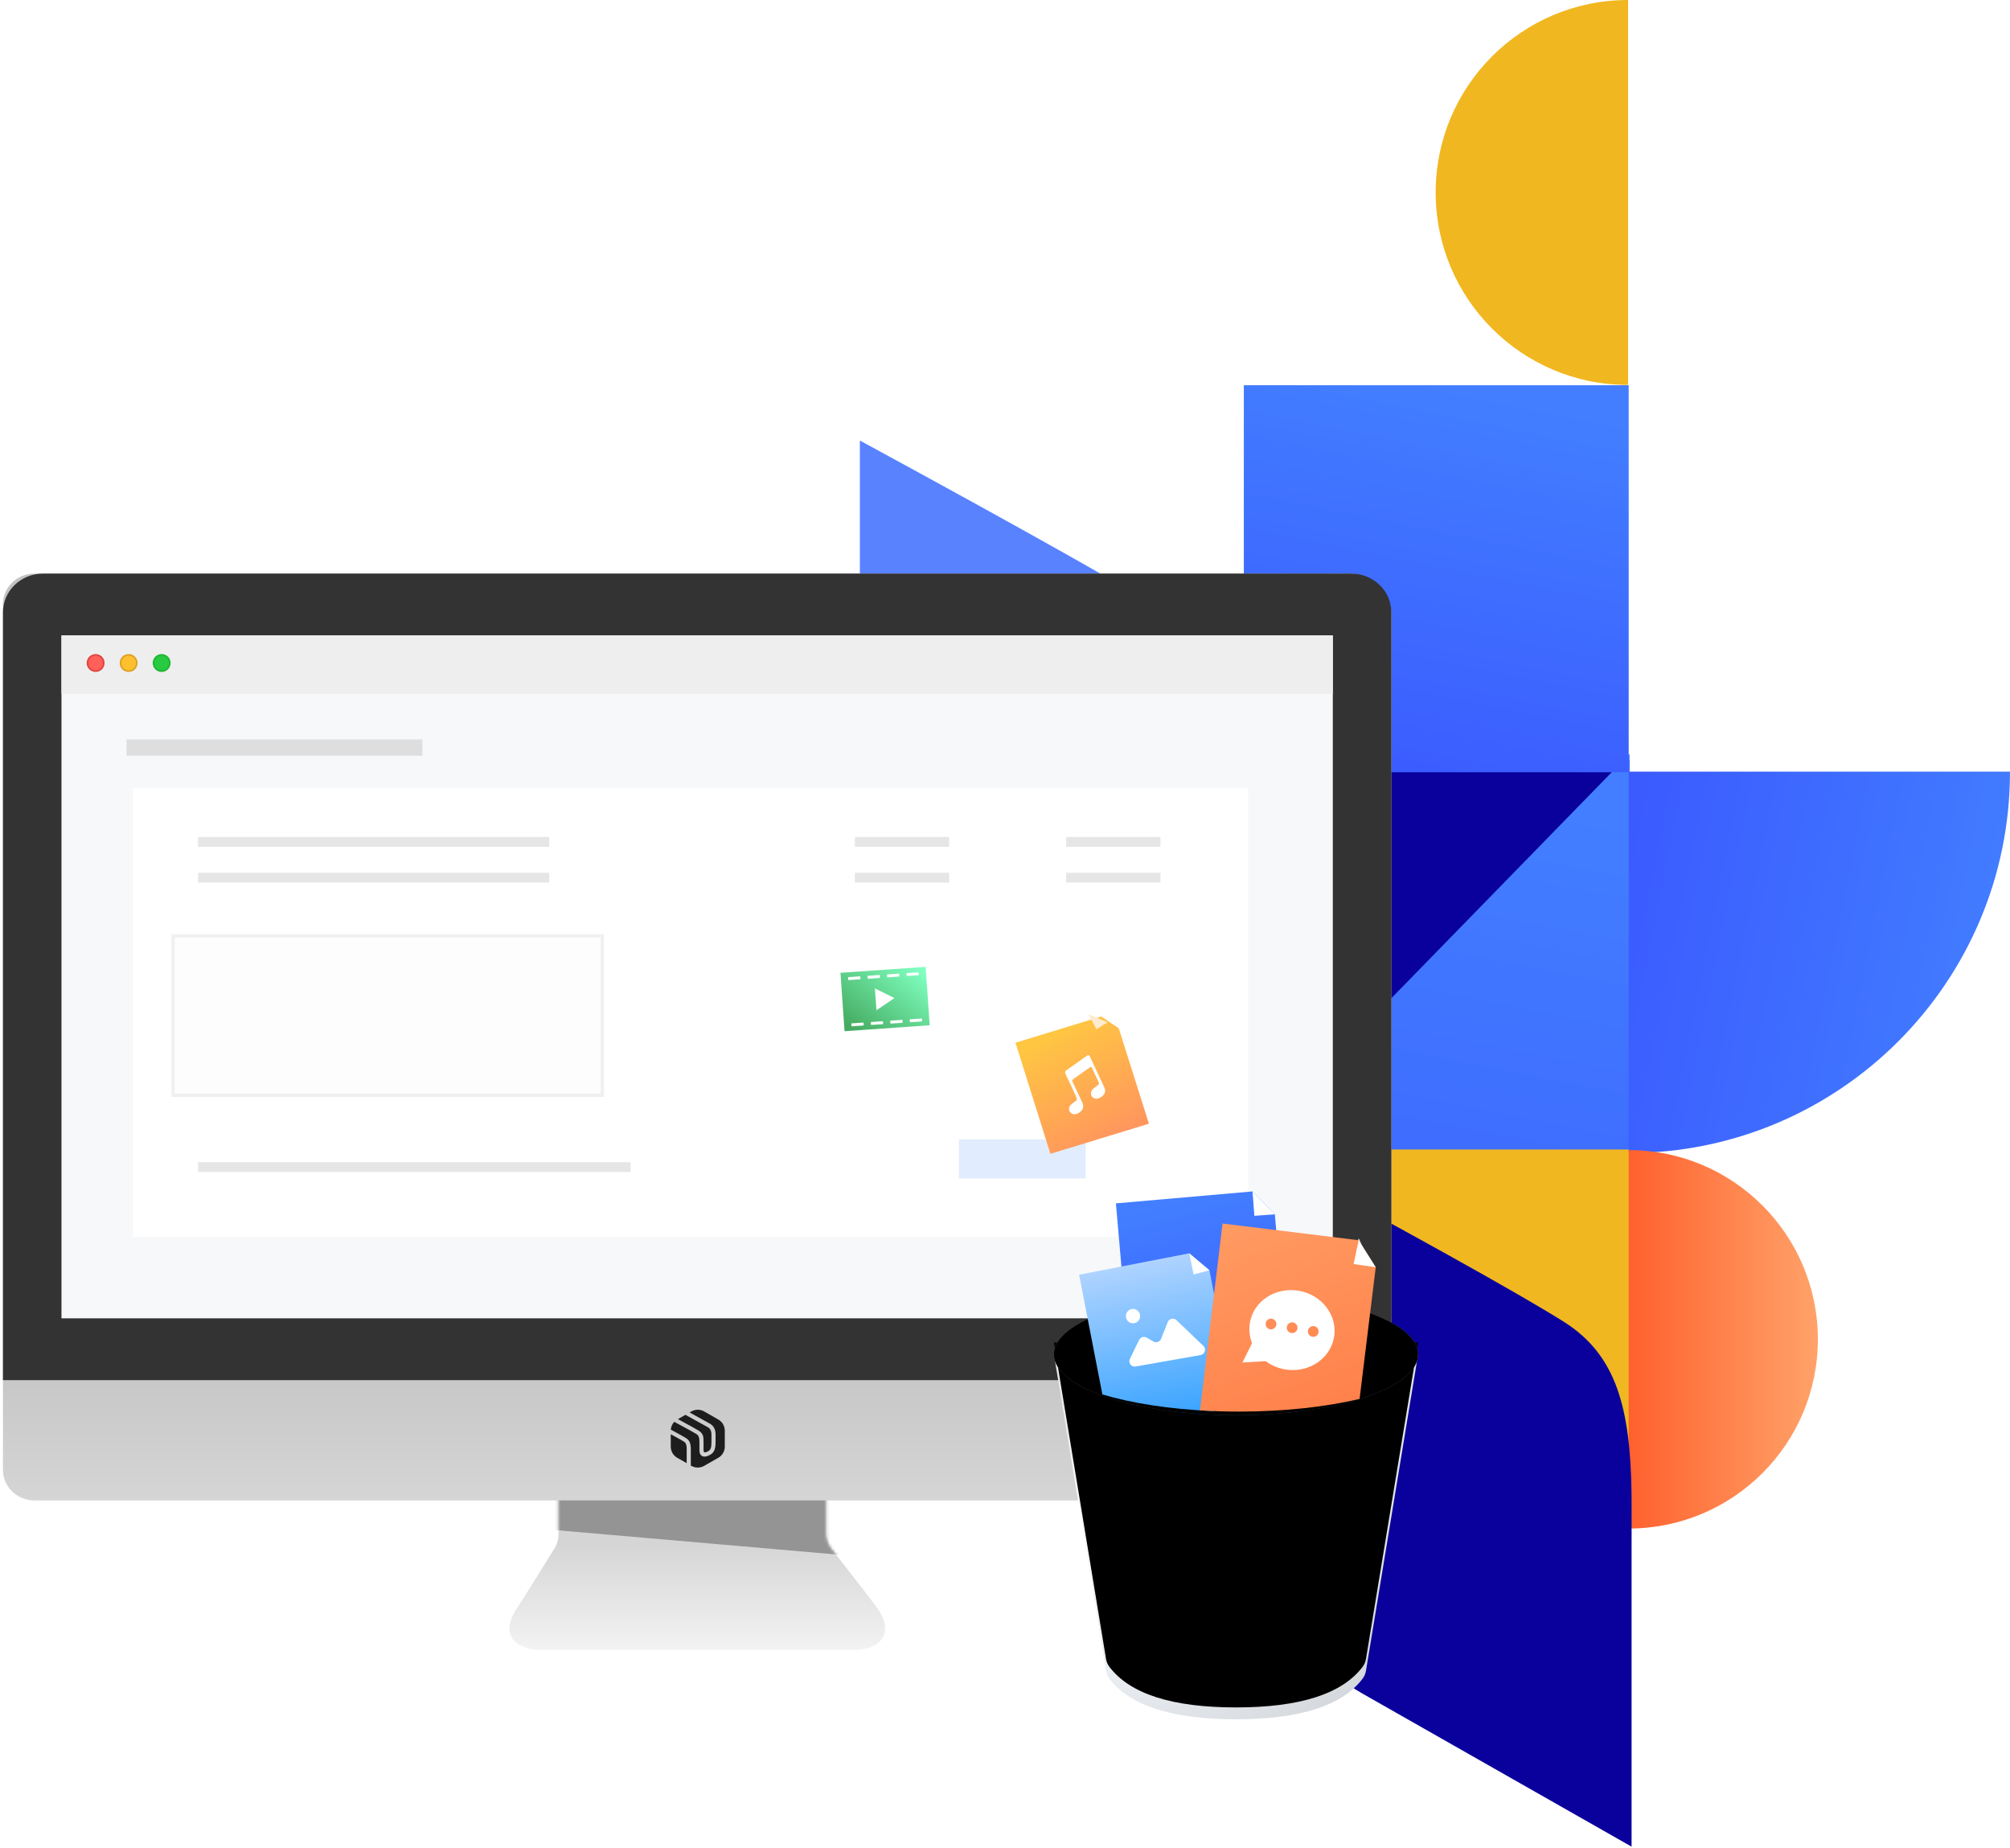 <?xml version="1.0" encoding="UTF-8"?>
<svg width="680px" height="625px" viewBox="0 0 680 625" version="1.1" xmlns="http://www.w3.org/2000/svg" xmlns:xlink="http://www.w3.org/1999/xlink">
    <title>编组 30</title>
    <defs>
        <linearGradient x1="50%" y1="0%" x2="69.582%" y2="101.631%" id="linearGradient-1">
            <stop stop-color="#427EFF" offset="0%"></stop>
            <stop stop-color="#3B5BFF" offset="100%"></stop>
        </linearGradient>
        <linearGradient x1="50%" y1="0%" x2="70.363%" y2="101.631%" id="linearGradient-2">
            <stop stop-color="#427EFF" offset="0%"></stop>
            <stop stop-color="#3B5BFF" offset="100%"></stop>
        </linearGradient>
        <linearGradient x1="50%" y1="0%" x2="70.582%" y2="101.631%" id="linearGradient-3">
            <stop stop-color="#427EFF" offset="0%"></stop>
            <stop stop-color="#3B5BFF" offset="100%"></stop>
        </linearGradient>
        <linearGradient x1="0%" y1="50%" x2="100%" y2="50%" id="linearGradient-4">
            <stop stop-color="#FFA269" offset="0%"></stop>
            <stop stop-color="#FF612E" offset="100%"></stop>
        </linearGradient>
        <linearGradient x1="50%" y1="36.956%" x2="50%" y2="100%" id="linearGradient-5">
            <stop stop-color="#D5D5D5" offset="0%"></stop>
            <stop stop-color="#F3F3F3" offset="100%"></stop>
        </linearGradient>
        <path d="M11.519,57.891 C2.778,57.891 -3.734,53.343 2.778,43.545 C4.71,40.639 8.916,33.945 15.397,23.463 C16.256,22.072 16.712,20.47 16.712,18.835 L16.712,0.691 L16.712,0.691 L107.244,0.691 L107.244,18.287 C107.244,20.26 107.907,22.175 109.126,23.726 C117.247,34.055 122.352,40.661 124.442,43.545 C130.888,52.439 125.279,57.891 116.651,57.891 L11.519,57.891 Z" id="path-6"></path>
        <filter x="-46.2%" y="-129.0%" width="192.5%" height="358.0%" filterUnits="objectBoundingBox" id="filter-8">
            <feGaussianBlur stdDeviation="20.79" in="SourceGraphic"></feGaussianBlur>
        </filter>
        <linearGradient x1="50%" y1="82.914%" x2="50%" y2="100%" id="linearGradient-9">
            <stop stop-color="#C3C3C3" offset="0%"></stop>
            <stop stop-color="#D5D5D5" offset="100%"></stop>
        </linearGradient>
        <linearGradient x1="2.84217094e-12%" y1="86.673%" x2="100%" y2="12.969%" id="linearGradient-10">
            <stop stop-color="#45AB60" offset="0%"></stop>
            <stop stop-color="#7FFFC0" offset="100%"></stop>
        </linearGradient>
        <linearGradient x1="50%" y1="0%" x2="68.45%" y2="101.631%" id="linearGradient-11">
            <stop stop-color="#FFC642" offset="0%"></stop>
            <stop stop-color="#FF965D" offset="100%"></stop>
        </linearGradient>
        <radialGradient cx="7.588%" cy="10.443%" fx="7.588%" fy="10.443%" r="113.106%" gradientTransform="translate(0.076,0.104),scale(1,0.998),rotate(47.769),translate(-0.076,-0.104)" id="radialGradient-12">
            <stop stop-color="#E7E7E7" offset="0%"></stop>
            <stop stop-color="#FAFAFA" offset="28.444%"></stop>
            <stop stop-color="#EBEEF2" offset="66.192%"></stop>
            <stop stop-color="#D3D6DB" offset="100%"></stop>
        </radialGradient>
        <path d="M0.55,56.788 L123.75,56.788 L106.119,163.822 C105.959,164.794 105.564,165.712 104.968,166.497 C98.027,175.637 83.754,180.208 62.15,180.208 C40.546,180.208 26.273,175.637 19.332,166.497 C18.736,165.712 18.341,164.794 18.181,163.822 L0.55,56.788 L0.55,56.788 Z" id="path-13"></path>
        <filter x="-6.1%" y="-6.1%" width="112.2%" height="112.2%" filterUnits="objectBoundingBox" id="filter-14">
            <feGaussianBlur stdDeviation="5.5" in="SourceAlpha" result="shadowBlurInner1"></feGaussianBlur>
            <feOffset dx="0" dy="-4" in="shadowBlurInner1" result="shadowOffsetInner1"></feOffset>
            <feComposite in="shadowOffsetInner1" in2="SourceAlpha" operator="arithmetic" k2="-1" k3="1" result="shadowInnerInner1"></feComposite>
            <feColorMatrix values="0 0 0 0 0.458   0 0 0 0 0.538   0 0 0 0 0.646  0 0 0 0.194 0" type="matrix" in="shadowInnerInner1"></feColorMatrix>
        </filter>
        <linearGradient x1="50%" y1="0%" x2="50%" y2="100%" id="linearGradient-15">
            <stop stop-color="#6D737F" offset="0%"></stop>
            <stop stop-color="#49505B" offset="100%"></stop>
        </linearGradient>
        <path d="M62.15,77.358 C96.171,77.358 123.75,68.148 123.75,56.788 C123.75,45.427 96.171,36.218 62.15,36.218 C28.129,36.218 0.55,45.427 0.55,56.788 C0.55,68.148 28.129,77.358 62.15,77.358 Z" id="path-16"></path>
        <filter x="-1.6%" y="-4.9%" width="103.2%" height="109.7%" filterUnits="objectBoundingBox" id="filter-17">
            <feOffset dx="0" dy="-1" in="SourceAlpha" result="shadowOffsetInner1"></feOffset>
            <feComposite in="shadowOffsetInner1" in2="SourceAlpha" operator="arithmetic" k2="-1" k3="1" result="shadowInnerInner1"></feComposite>
            <feColorMatrix values="0 0 0 0 1   0 0 0 0 1   0 0 0 0 1  0 0 0 0.878 0" type="matrix" in="shadowInnerInner1" result="shadowMatrixInner1"></feColorMatrix>
            <feGaussianBlur stdDeviation="1.5" in="SourceAlpha" result="shadowBlurInner2"></feGaussianBlur>
            <feOffset dx="0" dy="1" in="shadowBlurInner2" result="shadowOffsetInner2"></feOffset>
            <feComposite in="shadowOffsetInner2" in2="SourceAlpha" operator="arithmetic" k2="-1" k3="1" result="shadowInnerInner2"></feComposite>
            <feColorMatrix values="0 0 0 0 0   0 0 0 0 0   0 0 0 0 0  0 0 0 0.5 0" type="matrix" in="shadowInnerInner2" result="shadowMatrixInner2"></feColorMatrix>
            <feMerge>
                <feMergeNode in="shadowMatrixInner1"></feMergeNode>
                <feMergeNode in="shadowMatrixInner2"></feMergeNode>
            </feMerge>
        </filter>
        <linearGradient x1="50%" y1="0%" x2="64.736%" y2="101.631%" id="linearGradient-18">
            <stop stop-color="#427EFF" offset="0%"></stop>
            <stop stop-color="#3B5BFF" offset="100%"></stop>
        </linearGradient>
        <linearGradient x1="50%" y1="0%" x2="70.384%" y2="101.631%" id="linearGradient-19">
            <stop stop-color="#B3D5FF" offset="0%"></stop>
            <stop stop-color="#3BA4FF" offset="100%"></stop>
        </linearGradient>
        <linearGradient x1="50%" y1="0%" x2="70.478%" y2="101.631%" id="linearGradient-20">
            <stop stop-color="#FF9A61" offset="0%"></stop>
            <stop stop-color="#FF814B" offset="100%"></stop>
        </linearGradient>
    </defs>
    <g id="定稿" stroke="none" stroke-width="1" fill="none" fill-rule="evenodd">
        <g id="Mac-Data-Recovery" transform="translate(-1010, -38)">
            <g id="编组-30" transform="translate(1010, 38)">
                <g id="Group-2-Copy-5" transform="translate(485, 312.5) scale(-1, 1) translate(-485, -312.5) translate(290, 0)">
                    <rect id="Rectangle" fill="#0A009C" x="128.7" y="257" width="237" height="244"></rect>
                    <polygon id="Rectangle-Copy-18" fill="url(#linearGradient-1)" points="128.7 255 366.7 499 128.7 499"></polygon>
                    <rect id="Rectangle-Copy-20" fill="#F1B720" x="128.7" y="388.8" width="130.2" height="130.2"></rect>
                    <path d="M194.3,1.42108547e-14 C158.346,1.42108547e-14 129.2,29.146 129.2,65.1 C129.2,101.054 158.346,130.2 194.3,130.2 L194.3,1.42108547e-14 Z" id="Path-Copy-16" fill="#F1B720" transform="translate(161.75, 65.1) scale(-1, 1) translate(-161.75, -65.1) "></path>
                    <rect id="Rectangle-Copy-12" fill="url(#linearGradient-2)" x="129" y="130.3" width="130.2" height="130.9"></rect>
                    <path d="M389.098,149 L389.1,265.632 C389.1,294.439 373.651,321.061 348.568,335.478 L258.924,387 L258.924,284.271 C258.923,283.142 258.919,281.948 258.912,279.813 C258.879,270.674 258.907,266.552 259.092,261.556 C260.093,234.533 266.054,219.291 281.902,209.274 C297.139,199.644 332.956,179.502 389.098,149 Z" id="Combined-Shape-Copy-11-Copy-13" fill="#5982FF"></path>
                    <path d="M129,261 C57.755,261 0,318.755 0,390 C0,390 43,390 129,390 L129,261 Z" id="Path-Copy-20" fill="url(#linearGradient-3)" transform="translate(64.5, 325.5) rotate(-90) translate(-64.5, -325.5) "></path>
                    <path d="M129,389 C93.654,389 65,417.654 65,453 C65,488.346 93.654,517 129,517 L129,389 Z" id="Path-Copy-21" fill="url(#linearGradient-4)"></path>
                    <path d="M259.598,386.6 L259.6,503.232 C259.6,532.039 243.985,558.661 218.632,573.078 L128.024,624.6 L128.024,521.871 C128.023,520.742 128.019,519.548 128.012,517.413 C127.979,508.274 128.007,504.152 128.194,499.156 C129.206,472.133 135.231,456.891 151.25,446.874 C166.65,437.244 202.852,417.102 259.598,386.6 Z" id="Combined-Shape-Copy-11-Copy-15" fill="#0A009C"></path>
                </g>
                <g id="编组-29" transform="translate(0, 194)">
                    <g id="编组-16">
                        <g id="编组">
                            <g id="Fill-3" transform="translate(171.5, 305.8)">
                                <g transform="translate(0.722, 0.409)">
                                    <mask id="mask-7" fill="white">
                                        <use xlink:href="#path-6"></use>
                                    </mask>
                                    <use id="蒙版" fill="url(#linearGradient-5)" xlink:href="#path-6"></use>
                                    <path d="M-2.44,15.74 C-0.392,6.628 1.137,-5.019 2.094,-20.9 C34.113,-18.886 99.273,-14.769 125.211,-12.949 C126.702,5.953 129.155,18.153 132.427,27.449 L-2.44,15.74 Z" fill="#8E8E8E" opacity="0.958" filter="url(#filter-8)" mask="url(#mask-7)"></path>
                                </g>
                            </g>
                            <g id="pc" transform="translate(235.7, 157) scale(1, -1) rotate(-180) translate(-235.7, -157) translate(0.7, 0)">
                                <path d="M469.7,10.335 C469.7,4.628 464.919,0 459.021,0 L14.079,0 C6.303,0 0,6.1 0,13.625 L0,303.165 C0,308.872 4.782,313.5 10.679,313.5 L459.021,313.5 C464.919,313.5 469.7,308.872 469.7,303.165 L469.7,10.335 Z" id="Fill-7" fill="url(#linearGradient-9)"></path>
                                <path d="M236.783,283.388 L237.402,283.741 L230.557,287.516 C229.262,288.234 228.612,289.503 228.612,291.219 L228.612,293.664 C228.612,295.894 228.947,297.123 230.294,297.966 C232.47,299.327 234.077,298.662 234.077,296.543 L234.076,294 C234.071,292.507 234.194,291.607 235.068,291.057 C235.954,290.498 238.468,289.111 242.584,286.911 C243.262,287.621 243.684,288.548 243.764,289.544 C241.032,291.013 239.313,291.968 238.593,292.421 C237.467,293.127 237.058,294.167 237.001,295.686 C236.993,295.916 236.992,296.098 236.993,296.492 L236.993,301.691 L236.783,301.812 C235.454,302.57 233.824,302.57 232.495,301.812 L227.68,299.063 C226.332,298.293 225.5,296.86 225.5,295.307 L225.5,289.893 C225.5,288.34 226.332,286.907 227.68,286.137 L232.495,283.388 C233.824,282.63 235.454,282.63 236.783,283.388 Z M243.777,291.109 L243.778,295.307 C243.778,296.86 242.946,298.293 241.598,299.063 L238.39,300.893 L238.39,296.561 C238.39,296.54 238.39,296.515 238.39,296.487 L238.39,296.099 C238.391,295.959 238.393,295.854 238.397,295.736 C238.439,294.625 238.685,293.999 239.341,293.587 C239.972,293.191 241.454,292.363 243.777,291.109 Z M238.812,284.546 L241.354,285.999 C237.539,288.042 235.201,289.335 234.318,289.892 C233.562,290.367 233.103,290.919 232.874,291.602 C232.719,292.064 232.682,292.868 232.68,293.741 L232.68,294.005 C232.68,294.059 232.68,294.099 232.68,294.133 L232.68,296.543 C232.68,297.589 231.829,297.272 231.019,296.785 C230.192,296.289 230.009,295.457 230.009,293.664 L230.009,291.219 C230.009,289.974 230.417,289.177 231.238,288.721 L238.812,284.546 Z" id="Combined-Shape" fill="#1D1D1D"></path>
                                <path d="M469.7,13.097 L469.7,272.8 L0,272.8 L0,13.097 C0,5.862 6.09,0 13.605,0 L456.095,0 C463.611,0 469.7,5.862 469.7,13.097" id="Fill-8" fill="#333333"></path>
                                <rect id="矩形" fill="#F7F8FA" x="19.8" y="20.9" width="430.1" height="231"></rect>
                                <rect id="矩形" fill="#EEEEEE" x="19.8" y="20.9" width="430.1" height="19.8"></rect>
                                <circle id="Oval" stroke="#E0453F" stroke-width="0.55" fill="#FF6059" cx="438.35" cy="30.25" r="2.75"></circle>
                                <circle id="Oval-Copy" stroke="#DFA023" stroke-width="0.55" fill="#FFC02F" cx="427.178" cy="30.25" r="2.75"></circle>
                                <circle id="Oval-Copy-2" stroke="#1FB630" stroke-width="0.55" fill="#28CA42" cx="416.006" cy="30.25" r="2.75"></circle>
                            </g>
                        </g>
                        <rect id="矩形" fill="#CBCBCB" opacity="0.589" x="42.8" y="56.1" width="100.1" height="5.5"></rect>
                        <rect id="矩形" stroke="#F7F8FA" stroke-width="1.1" fill="#FFFFFF" x="44.45" y="72.05" width="378.4" height="152.9"></rect>
                        <rect id="矩形" fill="#E6E6E6" x="67" y="89.1" width="118.8" height="3.3"></rect>
                        <rect id="矩形备份-19" fill="#E6E6E6" x="67" y="199.1" width="146.3" height="3.3"></rect>
                        <rect id="矩形" fill="#E2ECFF" x="324.4" y="191.4" width="42.9" height="13.2"></rect>
                        <rect id="矩形备份-10" fill="#E6E6E6" x="289.2" y="89.1" width="31.9" height="3.3"></rect>
                        <rect id="矩形" fill="#E6E6E6" x="67" y="101.2" width="118.8" height="3.3"></rect>
                        <rect id="矩形备份-11" fill="#E6E6E6" x="289.2" y="101.2" width="31.9" height="3.3"></rect>
                        <rect id="矩形备份-10" fill="#E6E6E6" x="360.7" y="89.1" width="31.9" height="3.3"></rect>
                        <rect id="矩形备份-11" fill="#E6E6E6" x="360.7" y="101.2" width="31.9" height="3.3"></rect>
                    </g>
                    <g id="编组-27" transform="translate(299.5, 144) rotate(-4) translate(-299.5, -144) translate(285, 134)">
                        <rect id="矩形" fill="url(#linearGradient-10)" x="0" y="0" width="28.875" height="19.8"></rect>
                        <polygon id="三角形" fill="#FFFFFF" transform="translate(14.438, 9.782) rotate(-270) translate(-14.438, -9.782) " points="14.438 6.6 18.15 12.964 10.725 12.964"></polygon>
                        <rect id="矩形" fill="#FFFFFF" x="2.475" y="1.65" width="4.125" height="1"></rect>
                        <rect id="矩形备份-23" fill="#FFFFFF" x="2.475" y="17.325" width="4.125" height="1"></rect>
                        <rect id="矩形备份-20" fill="#FFFFFF" x="9.075" y="1.65" width="4.125" height="1"></rect>
                        <rect id="矩形备份-24" fill="#FFFFFF" x="9.075" y="17.325" width="4.125" height="1"></rect>
                        <rect id="矩形备份-21" fill="#FFFFFF" x="15.675" y="1.65" width="4.125" height="1"></rect>
                        <rect id="矩形备份-25" fill="#FFFFFF" x="15.675" y="17.325" width="4.125" height="1"></rect>
                        <rect id="矩形备份-22" fill="#FFFFFF" x="22.275" y="1.65" width="4.125" height="1"></rect>
                        <rect id="矩形备份-26" fill="#FFFFFF" x="22.275" y="17.325" width="4.125" height="1"></rect>
                    </g>
                    <g id="编组-22" transform="translate(366.5, 172) rotate(-17) translate(-366.5, -172) translate(345, 149)">
                        <polygon id="形状结合" fill="url(#linearGradient-11)" points="3.436 3.551 33.805 3.551 38.284 9.089 38.608 42.948 3.76 42.948"></polygon>
                        <path d="M27.202,28.509 C26.967,29.503 26.204,30.062 25.181,30.251 C24.283,30.414 23.535,30.454 22.816,29.881 C21.94,29.151 21.929,27.942 22.717,27.18 C23.341,26.592 24.217,26.472 25.533,26.244 C25.753,26.204 25.944,26.153 26.105,25.975 C26.34,25.714 26.267,25.826 26.267,20.051 C26.267,19.644 26.065,19.532 25.643,19.604 C25.343,19.655 18.835,20.86 18.835,20.86 C18.461,20.94 18.343,21.049 18.343,21.467 C18.343,29.986 18.384,29.594 18.252,30.16 C18.098,30.821 17.687,31.318 17.144,31.594 C16.528,31.932 15.414,32.081 14.82,31.972 C13.236,31.678 12.678,29.866 13.753,28.828 C14.376,28.24 15.252,28.12 16.569,27.892 C16.789,27.852 16.979,27.801 17.141,27.623 C17.511,27.206 17.207,18.309 17.331,17.815 C17.361,17.626 17.441,17.466 17.592,17.347 C17.746,17.22 18.024,17.147 18.083,17.147 C25.563,15.76 26.476,15.582 26.604,15.582 C27.026,15.553 27.268,15.8 27.268,16.221 C27.275,28.726 27.308,28.055 27.202,28.509 Z" id="路径" fill="#FFFFFF" fill-rule="nonzero" transform="translate(20.238, 23.794) rotate(-8) translate(-20.238, -23.794) "></path>
                        <polyline id="路径-7" fill="#FFEBCF" transform="translate(31.736, 4.227) rotate(-30) translate(-31.736, -4.227) " points="31.446 0.88 29.595 6.414 33.878 7.574"></polyline>
                    </g>
                    <rect id="矩形" stroke="#F0F0F0" stroke-width="1.1" fill="#FDFDFD" x="58.55" y="122.55" width="145.2" height="53.9"></rect>
                    <g id="编组-21" transform="translate(356, 207.3)">
                        <g id="矩形">
                            <use fill="url(#radialGradient-12)" fill-rule="evenodd" xlink:href="#path-13"></use>
                            <use fill="black" fill-opacity="1" filter="url(#filter-14)" xlink:href="#path-13"></use>
                        </g>
                        <g id="椭圆形">
                            <use fill="url(#linearGradient-15)" fill-rule="evenodd" xlink:href="#path-16"></use>
                            <use fill="black" fill-opacity="1" filter="url(#filter-17)" xlink:href="#path-16"></use>
                        </g>
                        <polygon id="矩形" fill="url(#linearGradient-18)" transform="translate(50.78, 34.744) rotate(-365) translate(-50.78, -34.744) " points="24.16 3.284 70.557 3.284 77.4 11.656 77.4 66.204 24.16 66.204"></polygon>
                        <polyline id="路径-7" fill="#FFFFFF" transform="translate(69.959, 6.449) rotate(-30) translate(-69.959, -6.449) " points="70.422 1.21 66.832 8.669 73.086 11.689"></polyline>
                        <path d="M46.34,22.615 L53.157,28.342 L62.15,74.764 L53.884,75.946 C39.622,75.325 26.811,73.306 16.948,70.353 L9.076,29.858 L46.34,22.615 Z" id="形状结合" fill="url(#linearGradient-19)"></path>
                        <polyline id="路径-7" fill="#FFFFFF" transform="translate(48.747, 26.057) rotate(-30) translate(-48.747, -26.057) " points="48.384 21.873 46.07 28.791 51.423 30.241"></polyline>
                        <polyline id="路径-7" fill="#FFFFFF" points="103.681 17.571 100.863 25.308 108.124 27.428"></polyline>
                        <g id="编组-17" transform="translate(78.265, 43.225) rotate(-8) translate(-78.265, -43.225) translate(44.765, 9.725)">
                            <path d="M17.31,0.232 L62.126,12.241 L66.569,22.098 L54.961,65.423 C43.442,66.524 29.234,66.146 14.049,64.012 C9.541,63.379 5.159,62.62 0.944,61.756 L17.31,0.232 Z" id="形状结合" fill="url(#linearGradient-20)"></path>
                            <polyline id="路径-7" fill="#FFFFFF" points="62.126 12.241 59.307 19.978 66.569 22.098"></polyline>
                            <g id="编组-2" transform="translate(35.769, 39.792) rotate(18) translate(-35.769, -39.792) translate(20.769, 25.792)" fill="#FFFFFF" fill-rule="nonzero">
                                <path d="M14.639,0 C18.437,0 22.156,1.398 24.846,3.973 C27.537,6.475 29.04,9.86 29.04,13.465 C29.04,20.897 22.551,27.004 14.56,27.004 C12.186,27.004 9.812,26.489 7.675,25.385 L7.675,25.385 L0,27.225 L2.057,20.235 C0.87,18.175 0.158,15.894 0.158,13.539 C0.079,6.107 6.568,0 14.639,0 Z M7.26,10.89 C6.258,10.89 5.445,11.703 5.445,12.705 C5.445,13.707 6.258,14.52 7.26,14.52 C8.262,14.52 9.075,13.707 9.075,12.705 C9.075,11.703 8.262,10.89 7.26,10.89 Z M14.52,10.89 C13.518,10.89 12.705,11.703 12.705,12.705 C12.705,13.707 13.518,14.52 14.52,14.52 C15.522,14.52 16.335,13.707 16.335,12.705 C16.335,11.703 15.522,10.89 14.52,10.89 Z M21.78,10.89 C20.778,10.89 19.965,11.703 19.965,12.705 C19.965,13.707 20.778,14.52 21.78,14.52 C22.782,14.52 23.595,13.707 23.595,12.705 C23.595,11.703 22.782,10.89 21.78,10.89 Z" id="形状结合"></path>
                            </g>
                        </g>
                        <path d="M40.128,45.672 C40.936,45.079 42.071,45.253 42.665,46.061 L42.665,46.061 L50.121,56.215 C50.35,56.527 50.473,56.903 50.473,57.289 C50.473,58.292 49.661,59.104 48.658,59.104 L48.658,59.104 L26.345,59.104 C25.962,59.104 25.589,58.983 25.279,58.758 C24.468,58.169 24.287,57.034 24.876,56.223 L24.876,56.223 L29.067,50.451 C29.09,50.42 29.113,50.39 29.138,50.36 C29.777,49.588 30.921,49.48 31.693,50.119 L31.693,50.119 L33.743,51.816 C33.807,51.869 33.875,51.917 33.945,51.961 C34.797,52.489 35.916,52.226 36.444,51.373 L36.444,51.373 L39.659,46.18 C39.781,45.982 39.94,45.81 40.128,45.672 Z M28.433,39.744 C29.77,39.744 30.853,40.828 30.853,42.164 C30.853,43.501 29.77,44.584 28.433,44.584 C27.096,44.584 26.013,43.501 26.013,42.164 C26.013,40.828 27.096,39.744 28.433,39.744 Z" id="合并形状" fill="#FFFFFF" fill-rule="nonzero" transform="translate(37.502, 49.424) rotate(-10) translate(-37.502, -49.424) "></path>
                    </g>
                </g>
            </g>
        </g>
    </g>
</svg>